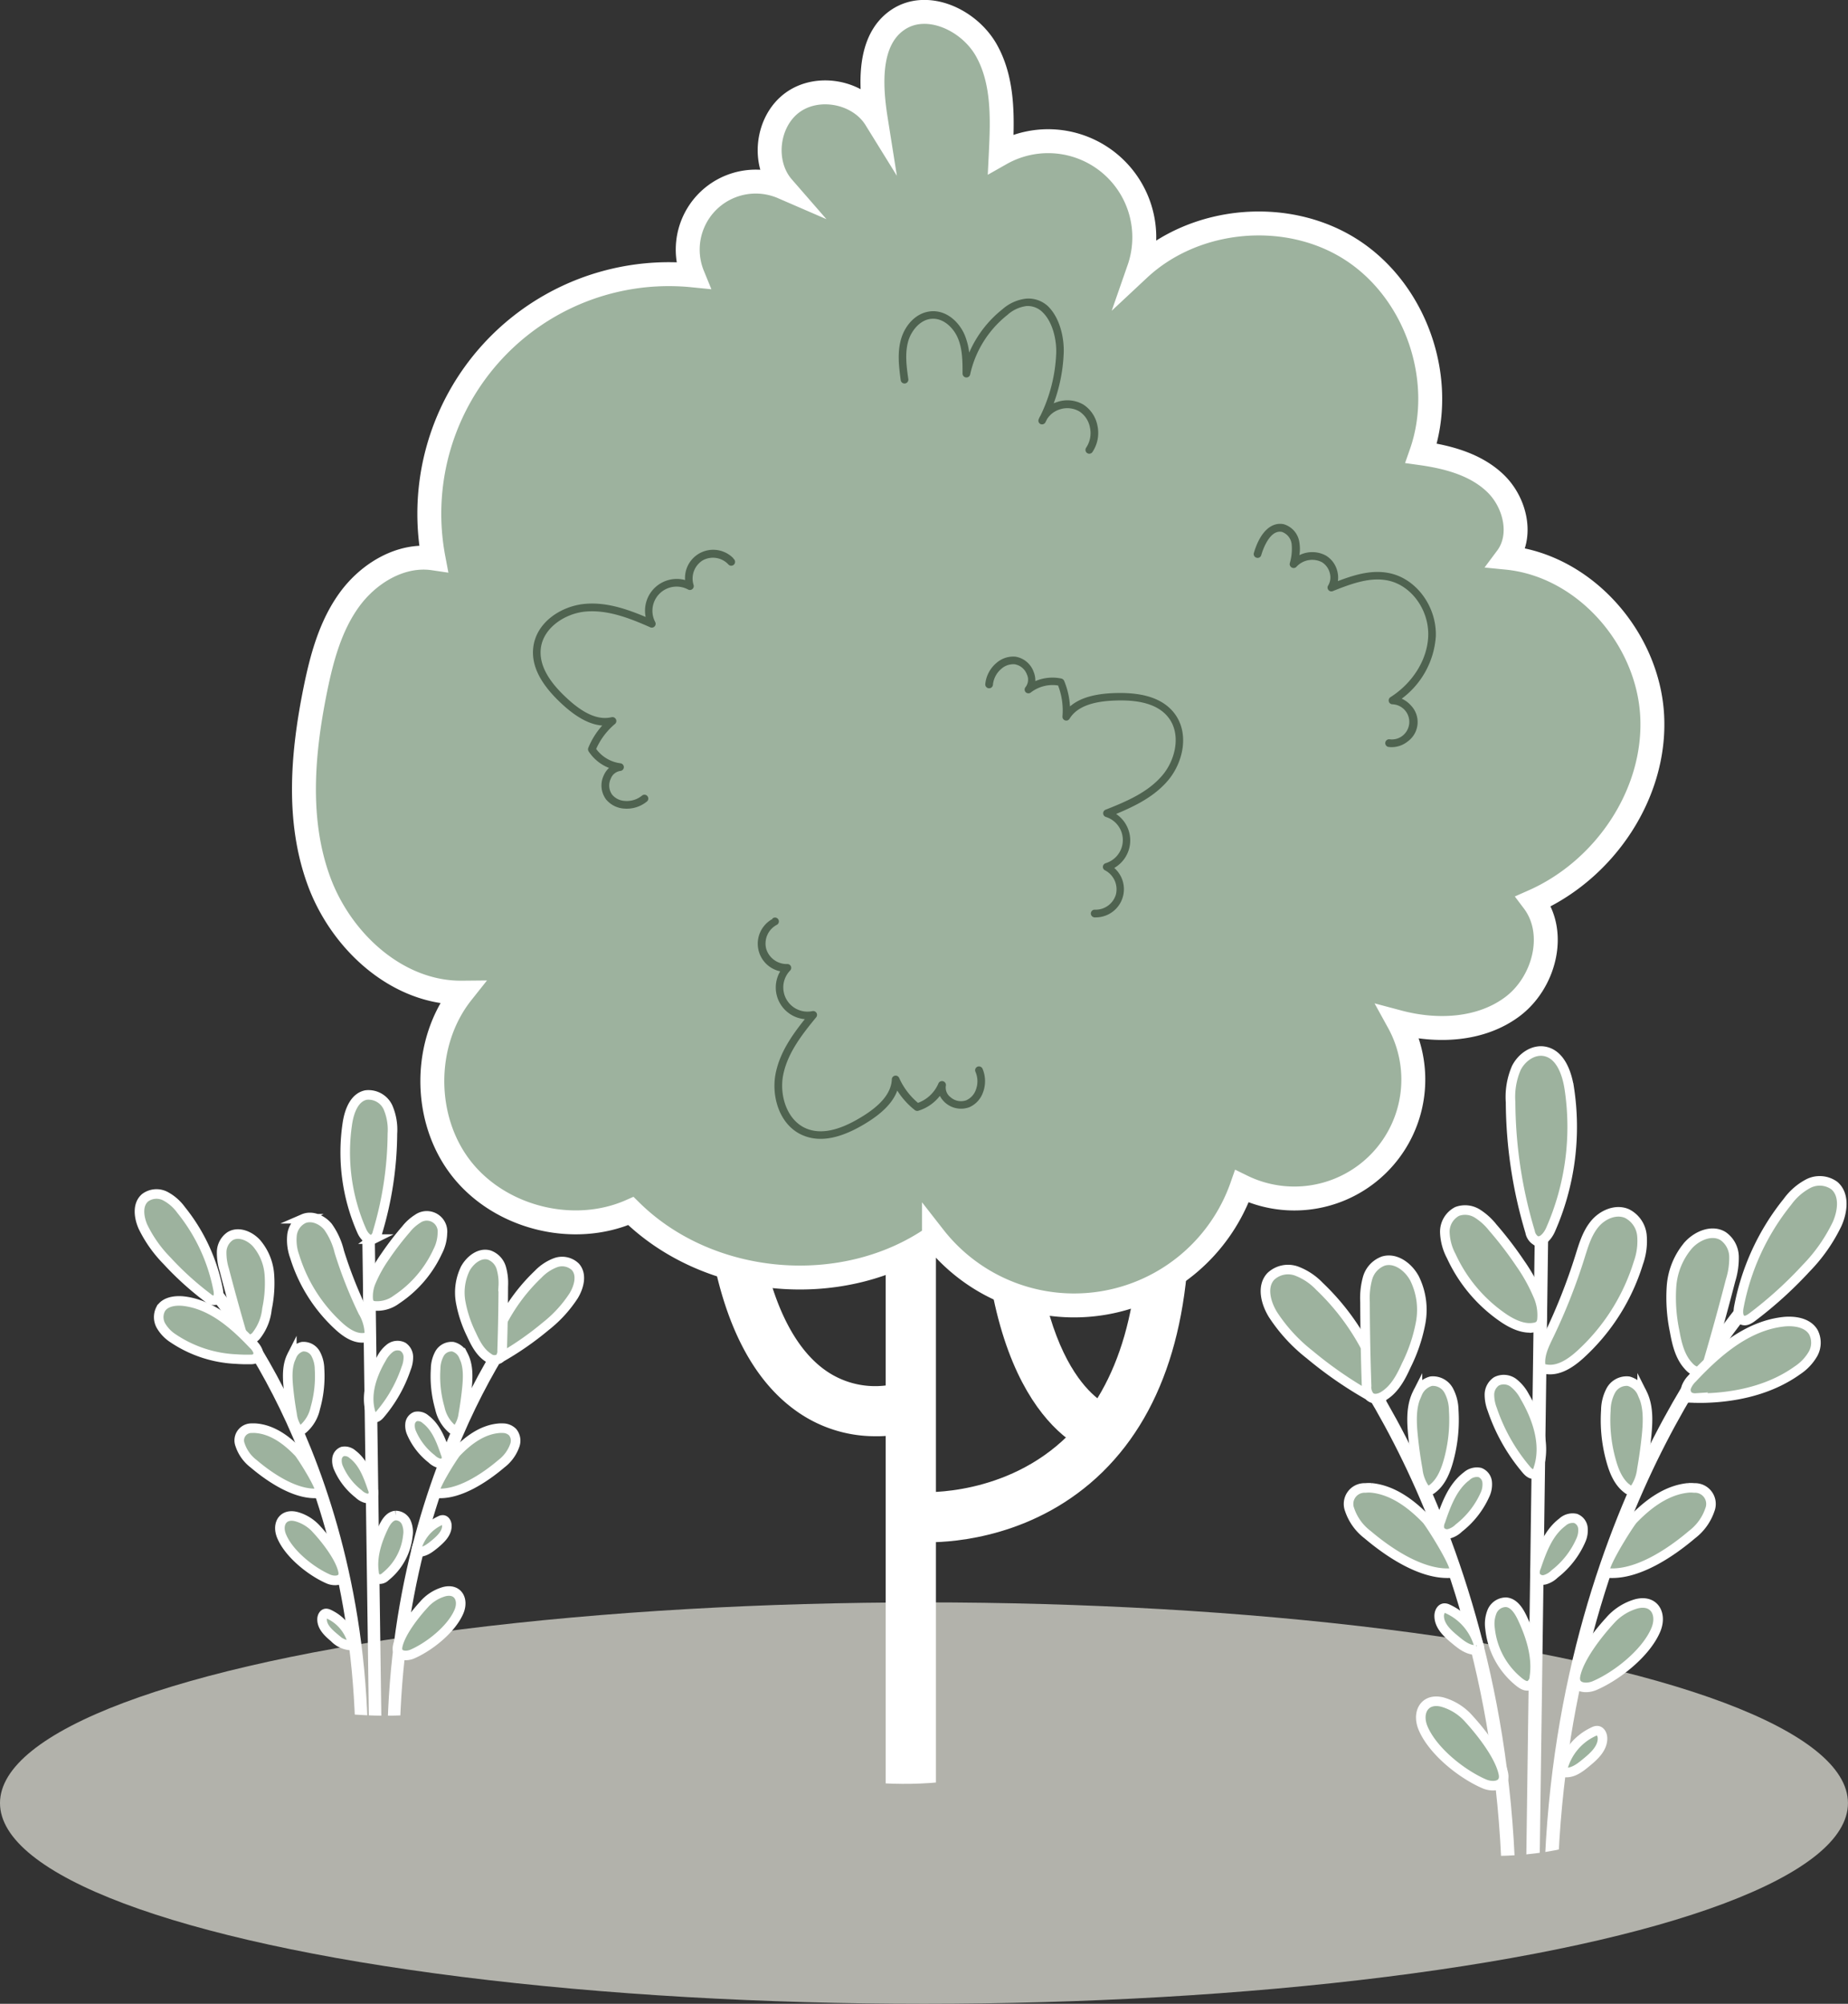 <svg xmlns="http://www.w3.org/2000/svg" viewBox="0 0 386.17 418.72"><rect x="0" y="0" width="386.17" height="418.72" fill="#333333" stroke="none"/><defs><style>.cls-1{fill:#b2b2ab;}.cls-2,.cls-5{fill:#fff;}.cls-2,.cls-3,.cls-5,.cls-6{stroke:#fff;}.cls-2,.cls-3,.cls-6{stroke-miterlimit:10;}.cls-2,.cls-3{stroke-width:5px;}.cls-3,.cls-6{fill:#9db29e;}.cls-4{fill:#4f6350;}.cls-5{stroke-linecap:round;stroke-linejoin:round;}.cls-5,.cls-6{stroke-width:2px;}</style></defs><g><g id="Layer_1" data-name="Layer 1"><ellipse class="cls-1" cx="193.08" cy="376.78" rx="193.08" ry="41.94"/><path class="cls-2" d="M193.08,373.82s0,1.72-2.75,1.63-2.75-1.81-2.75-1.81V222h5.5Z"/><path class="cls-2" d="M194,319.78c-.89,0-1.44,0-1.56,0l.37-5.49c.18,0,18.39,1,32.06-12.48,11.5-11.34,16.7-29.48,15.47-53.91l5.5-.28c1.31,26.11-4.46,45.68-17.17,58.17C215.49,318.71,199.1,319.78,194,319.78Z"/><path class="cls-2" d="M230.62,301.8c-.83-.16-20.47-4.6-22.85-49.34l5.5-.3c2.12,39.88,18.27,44.21,18.43,44.25Z"/><path class="cls-2" d="M182.93,297.62a25.8,25.8,0,0,1-15.25-4.93C155.31,283.77,149,264,149,234h5.51c0,35.11,8.89,48.89,16.35,54.26a20.47,20.47,0,0,0,17.18,3.23l1.75,5.22A23.4,23.4,0,0,1,182.93,297.62Z"/><path class="cls-3" d="M163.57,39.12a14.21,14.21,0,0,0-18.8,18.42,50.06,50.06,0,0,0-54.18,59.14c-6.77-1-13.51,3.06-17.54,8.58s-5.84,12.33-7.19,19c-2.66,13.2-3.85,27.23.8,39.87s16.42,23.43,29.89,23.3c-8.18,10.3-8.29,26.22-.24,36.63s23.49,14.32,35.52,9c16.36,16.15,44.47,18.57,63.34,5.44a37.15,37.15,0,0,0,64.35-10.6,24.86,24.86,0,0,0,32.73-34.31c8,2.13,17.18,1.73,23.81-3.25s9.4-15.34,4.38-22c14.91-6.6,25.65-22.46,24.81-38.74s-14.15-31.46-30.38-33.06c3.41-4.57,1.77-11.51-2.32-15.49s-9.93-5.55-15.57-6.34c5.32-15.18-.94-33.6-14.4-42.4S249.73,45.24,238,56.2a20.09,20.09,0,0,0-28.87-24.09c.36-7.36.61-15.15-3-21.58S193.64,0,187.56,4.18,181.83,17.46,183,24.84c-3.5-5.66-12.09-7.33-17.44-3.38S159.2,34.1,163.57,39.12Z"/><path class="cls-4" d="M227.63,94.81a.86.86,0,0,1-.46-.14.81.81,0,0,1-.2-1.12,5.48,5.48,0,0,0,.79-4.22A5.11,5.11,0,0,0,225.59,86a5,5,0,0,0-4.16-.44,4.8,4.8,0,0,0-2.62,2l-.36.71a.81.81,0,0,1-1,.35.79.79,0,0,1-.41-1,5.7,5.7,0,0,1,.41-.82,32.5,32.5,0,0,0,3.26-13c.1-2.77-.73-6.49-2.81-8.52a4.41,4.41,0,0,0-3.36-1.33,7.34,7.34,0,0,0-4.05,1.88,21.83,21.83,0,0,0-7.76,12.41.78.78,0,0,1-.87.63.81.81,0,0,1-.72-.79c0-2.54,0-5.16-1-7.47-.82-1.93-2.76-4-5.12-4h-.09c-2.47,0-4.45,2.36-5.12,4.62-.76,2.55-.37,5.43,0,8a.8.8,0,1,1-1.59.21c-.36-2.7-.76-5.77.09-8.65s3.24-5.69,6.63-5.76H195c3.1,0,5.54,2.47,6.6,5a14.09,14.09,0,0,1,.93,3.65,23.45,23.45,0,0,1,6.95-9.06,9,9,0,0,1,5-2.22A6,6,0,0,1,219,64c2.59,2.54,3.39,6.83,3.28,9.73a34,34,0,0,1-2.09,10.55,7.15,7.15,0,0,1,.77-.29,6.6,6.6,0,0,1,5.52.61A6.79,6.79,0,0,1,229.34,89a7.19,7.19,0,0,1-1.05,5.45A.82.82,0,0,1,227.63,94.81Z"/><path class="cls-4" d="M290.84,156.13a5,5,0,0,1-.77-.06.81.81,0,0,1,.26-1.59,3.61,3.61,0,0,0,2.81-.78,3.68,3.68,0,0,0-2.16-6.53.79.79,0,0,1-.76-.58.81.81,0,0,1,.33-.9c4.72-3,7.75-7.94,7.9-12.82.17-5.37-3.45-10.43-8.23-11.52-3.69-.84-7.49.48-11.71,2.17a.79.79,0,0,1-.91-.23.78.78,0,0,1-.06-.94,3.27,3.27,0,0,0,.36-2.53,3.73,3.73,0,0,0-1.66-2.34,4.46,4.46,0,0,0-5.31.94.79.79,0,0,1-1,.17.81.81,0,0,1-.41-.89,10.56,10.56,0,0,0,.39-4,3.07,3.07,0,0,0-2-2.54c-2.62-.59-4.09,3.93-4.35,4.84a.78.78,0,0,1-1,.54.79.79,0,0,1-.54-1c1.26-4.3,3.59-6.53,6.23-6a4.62,4.62,0,0,1,3.28,3.83,8.34,8.34,0,0,1,0,2.64,6,6,0,0,1,5.53.08,5.25,5.25,0,0,1,2.41,3.34,5.18,5.18,0,0,1,.1,2c3.83-1.46,7.37-2.44,11-1.61,5.5,1.26,9.66,7,9.47,13.14A17.72,17.72,0,0,1,292.91,146a5.42,5.42,0,0,1,1.88,1.37,5,5,0,0,1-.67,7.6A5.37,5.37,0,0,1,290.84,156.13Z"/><path class="cls-4" d="M229,191.7h-.29a.82.82,0,0,1-.76-.85.8.8,0,0,1,.85-.76,4.42,4.42,0,0,0,4.4-3.22,4.48,4.48,0,0,0-2.28-5,.78.78,0,0,1-.45-.78.82.82,0,0,1,.57-.71,5.06,5.06,0,0,0,.05-9.67.8.8,0,0,1-.06-1.51c4.58-1.8,8.93-3.71,11.87-7.19,2.79-3.28,4-8.74,1.15-12.21-2-2.48-5.68-3.63-11.09-3.41-4.9.17-8,1.41-9.46,3.8a.8.8,0,0,1-1.48-.49,14.52,14.52,0,0,0-.92-6.46,7.43,7.43,0,0,0-5.7,1.47.81.81,0,0,1-1.08-.08.8.8,0,0,1,0-1.07,2.54,2.54,0,0,0,.27-2.62,3.32,3.32,0,0,0-2.55-2.13,3.76,3.76,0,0,0-2.77.93,5,5,0,0,0-1.78,3.35.79.79,0,0,1-.87.73.81.81,0,0,1-.73-.87,6.62,6.62,0,0,1,2.36-4.44,5.32,5.32,0,0,1,3.95-1.29A4.87,4.87,0,0,1,216,140.4a4.76,4.76,0,0,1,.35,1.93,9.06,9.06,0,0,1,5.44-.54.85.85,0,0,1,.58.48,16.15,16.15,0,0,1,1.22,5.35c2-1.73,5-2.64,9.25-2.79,6-.21,10,1.11,12.39,4,3.48,4.27,2,10.53-1.16,14.26-2.82,3.32-6.69,5.27-10.84,7a6.64,6.64,0,0,1-.39,11.28A5.89,5.89,0,0,1,229,191.7Z"/><path class="cls-4" d="M153.2,116.66l.2.21a.81.81,0,0,1-.06,1.14.8.8,0,0,1-1.14-.07,4.41,4.41,0,0,0-5.38-.83,4.48,4.48,0,0,0-1.89,5.11.8.8,0,0,1-.24.87.79.79,0,0,1-.9.1,5.05,5.05,0,0,0-6.87,6.8.8.8,0,0,1-1,1.11c-4.51-2-8.94-3.68-13.48-3.31-4.29.35-9,3.38-9.44,7.83-.32,3.19,1.44,6.58,5.43,10.25,3.57,3.34,6.64,4.65,9.37,4a.81.81,0,0,1,.9.42.8.8,0,0,1-.2,1,14.47,14.47,0,0,0-3.92,5.21,7.46,7.46,0,0,0,5.08,3,.81.81,0,0,1,.7.82.8.8,0,0,1-.74.78,2.51,2.51,0,0,0-2,1.65,3.27,3.27,0,0,0,.3,3.31,3.67,3.67,0,0,0,2.61,1.3,5,5,0,0,0,3.62-1.1.79.79,0,0,1,1.13.09.8.8,0,0,1-.09,1.13,6.65,6.65,0,0,1-4.81,1.48,5.34,5.34,0,0,1-3.71-1.88,4.89,4.89,0,0,1-.53-5,4.84,4.84,0,0,1,1.12-1.61A9,9,0,0,1,123,157a.81.81,0,0,1-.06-.74,16,16,0,0,1,2.91-4.65c-2.63-.19-5.43-1.71-8.51-4.58-4.37-4.06-6.3-7.86-5.92-11.59.55-5.48,6-8.86,10.9-9.26,4.33-.36,8.45,1,12.6,2.74a6.63,6.63,0,0,1,8.24-7.71,5.89,5.89,0,0,1,10.08-4.56Z"/><path class="cls-4" d="M161.42,191.92l.26-.14a.81.81,0,0,1,.7,1.45,4.42,4.42,0,0,0-2.28,5,4.48,4.48,0,0,0,4.39,3.22.8.8,0,0,1,.78.47.82.82,0,0,1-.16.89,5.06,5.06,0,0,0,4.65,8.48.8.8,0,0,1,.79,1.29c-3.13,3.8-6,7.58-6.89,12.05-.84,4.22.77,9.57,4.93,11.23,3,1.19,6.72.42,11.35-2.4,4.19-2.52,6.3-5.11,6.42-7.91a.8.8,0,0,1,1.54-.29,14.55,14.55,0,0,0,3.93,5.2,7.42,7.42,0,0,0,4.27-4.06.81.81,0,0,1,1-.45.8.8,0,0,1,.55.93,2.5,2.5,0,0,0,1,2.41,3.28,3.28,0,0,0,3.26.63,3.77,3.77,0,0,0,2-2.16,5,5,0,0,0-.07-3.79.8.8,0,0,1,.4-1.06.82.82,0,0,1,1.07.4,6.68,6.68,0,0,1,.09,5,5.29,5.29,0,0,1-2.82,3.05A5,5,0,0,1,196.4,229a9.07,9.07,0,0,1-4.5,3.11.83.83,0,0,1-.73-.14,16.21,16.21,0,0,1-3.67-4.08c-.9,2.48-3.13,4.76-6.74,6.93-5.1,3.08-9.28,3.89-12.77,2.51-5.11-2-6.86-8.24-5.91-13,.85-4.27,3.29-7.85,6.1-11.36a6.64,6.64,0,0,1-5.14-10,5.89,5.89,0,0,1-1.62-10.94Z"/><rect class="cls-5" x="77.35" y="248.94" width="0.61" height="110.56" transform="translate(-4.15 1.09) rotate(-0.78)"/><path class="cls-5" d="M75.21,360.37l.61,0c-.95-31.45-10-55.23-17.37-69.64-8-15.63-15.93-23.93-16-24l-.44.42c.08.08,7.94,8.33,15.92,23.89C65.29,305.36,74.26,329.05,75.21,360.37Z"/><path class="cls-5" d="M82.59,360.37c.94-31.32,9.92-55,17.28-69.36,8-15.56,15.84-23.81,15.92-23.89l-.44-.42c-.08.08-8,8.38-16,24C91.94,305.12,82.92,328.9,82,360.35Z"/><path class="cls-6" d="M76.5,228.82c-2.45.48-3.5,3.36-3.89,5.82a40.68,40.68,0,0,0,3,22.61c.45,1,1.42,2.17,2.4,1.68a2.09,2.09,0,0,0,.86-1.36A73.22,73.22,0,0,0,82,236.89a11.84,11.84,0,0,0-.92-5.48A4.49,4.49,0,0,0,76.5,228.82Z"/><path class="cls-6" d="M70.91,261.6a15,15,0,0,0-2.37-5.25c-1.23-1.49-3.36-2.44-5.14-1.67a4.37,4.37,0,0,0-2.39,3.5,10.12,10.12,0,0,0,.56,4.35,32.89,32.89,0,0,0,9.24,14.6c1.57,1.43,3.58,2.79,5.67,2.35a.73.73,0,0,0,.71-.78,9.32,9.32,0,0,0-1.34-4.59A91.6,91.6,0,0,1,70.91,261.6Z"/><path class="cls-6" d="M77.29,272.45a1.63,1.63,0,0,1-.34-.86,7.79,7.79,0,0,1,.7-4,27.78,27.78,0,0,1,2.81-5,60,60,0,0,1,4.36-5.69,9.62,9.62,0,0,1,2.46-2.22,3.28,3.28,0,0,1,5.17,3,8.84,8.84,0,0,1-1,3.86,24.19,24.19,0,0,1-8.58,10,6.73,6.73,0,0,1-4.69,1.34A1.57,1.57,0,0,1,77.29,272.45Z"/><path class="cls-6" d="M84.2,281.44a2.56,2.56,0,0,1,1.13,2.07,6.2,6.2,0,0,1-.45,2.4,29.14,29.14,0,0,1-5.48,9.66c-.34.4-.87.84-1.35.6a1.19,1.19,0,0,1-.51-.73c-1.3-3.83.12-8.07,2.17-11.56a6.58,6.58,0,0,1,1.8-2.18A2.58,2.58,0,0,1,84.2,281.44Z"/><path class="cls-6" d="M71.58,303.31a1.82,1.82,0,0,0-1.15,1.47,3.71,3.71,0,0,0,.28,1.91,13.88,13.88,0,0,0,4.23,5.48,3.54,3.54,0,0,0,1.52.9,1.32,1.32,0,0,0,1.51-.65,2,2,0,0,0-.13-1.36c-.91-2.65-1.93-5.47-4.17-7.16A2.42,2.42,0,0,0,71.58,303.31Z"/><path class="cls-6" d="M86.85,296a1.82,1.82,0,0,0-1.15,1.47,3.71,3.71,0,0,0,.28,1.91,13.88,13.88,0,0,0,4.23,5.48,3.6,3.6,0,0,0,1.52.9,1.32,1.32,0,0,0,1.51-.65,2,2,0,0,0-.13-1.36c-.91-2.65-1.93-5.47-4.17-7.16A2.42,2.42,0,0,0,86.85,296Z"/><path class="cls-6" d="M80.13,319.13c.53-1.11,1.31-2.34,2.54-2.44a2.43,2.43,0,0,1,2.22,1.44,5,5,0,0,1,.34,2.77,12.61,12.61,0,0,1-4.68,8.56,1.71,1.71,0,0,1-1.68.47,1.66,1.66,0,0,1-.71-1.34C77.68,325.35,78.73,322.08,80.13,319.13Z"/><path class="cls-6" d="M29.87,256.33a26.77,26.77,0,0,0,5,7.09,63.83,63.83,0,0,0,8.57,7.77,1.75,1.75,0,0,0,1.54.5c.75-.28.77-1.31.62-2.09a37.93,37.93,0,0,0-7.75-16.76,9.72,9.72,0,0,0-3.32-2.9,4,4,0,0,0-4.19.33C28.66,251.68,29,254.34,29.87,256.33Z"/><path class="cls-6" d="M51.35,279.77a2.34,2.34,0,0,1-.92-1.5q-1.87-6.43-3.56-12.91a12,12,0,0,1-.55-3.79,4.1,4.1,0,0,1,1.76-3.25c1.76-1.07,4.13-.07,5.52,1.46a11.34,11.34,0,0,1,2.69,6.55,25.78,25.78,0,0,1-.5,7.17,10.68,10.68,0,0,1-2.21,5.55A2,2,0,0,1,51.35,279.77Z"/><path class="cls-6" d="M36.2,279.68A25.61,25.61,0,0,0,49.37,284c1,.07,2,.1,3,.07a2,2,0,0,0,1.1-.25,1.39,1.39,0,0,0,.39-1.54,4,4,0,0,0-1-1.38c-4-4.23-8.69-8.31-14.44-9-1.8-.21-4,.1-4.86,1.68a3.64,3.64,0,0,0,.09,3.46A7.86,7.86,0,0,0,36.2,279.68Z"/><path class="cls-6" d="M63.16,281.41a2.88,2.88,0,0,1,2.78,1.45,6.89,6.89,0,0,1,.83,3.2,24.3,24.3,0,0,1-.88,8.18,7.94,7.94,0,0,1-2.54,4.34,1,1,0,0,1-.53.25,1,1,0,0,1-.84-.53,6.76,6.76,0,0,1-.95-2.79q-.49-2.73-.76-5.49c-.22-2.27-.32-4.67.71-6.7A3.31,3.31,0,0,1,63.16,281.41Z"/><path class="cls-6" d="M52.66,298.44a2.55,2.55,0,0,0-2.49,3.48A8.22,8.22,0,0,0,53,305.87c3.43,2.92,9,6.69,13.73,6.15,1.2-.14-3.75-7.9-4.32-8.49-2.35-2.46-5.31-4.74-8.81-5.07A6.13,6.13,0,0,0,52.66,298.44Z"/><path class="cls-6" d="M61.89,316.91c-2.88-.71-4.1,1.72-3,4.19,1.57,3.67,6.17,7.31,9.74,8.86,1.37.59,3.46.38,3.06-1.62-.57-2.82-3.55-6.62-5.45-8.69A8.84,8.84,0,0,0,61.89,316.91Z"/><path class="cls-6" d="M68.68,337.29a1.39,1.39,0,0,0-.52-.14c-.56,0-.87.69-.86,1.25,0,1.59,1.34,2.81,2.56,3.83a5.16,5.16,0,0,0,3.36,1.61.52.52,0,0,0,.43-.18.58.58,0,0,0,0-.45A9,9,0,0,0,68.68,337.29Z"/><path class="cls-6" d="M119.87,270.78a26.56,26.56,0,0,1-5.86,6.39,64.06,64.06,0,0,1-9.5,6.58,1.76,1.76,0,0,1-1.6.29c-.71-.37-.59-1.4-.34-2.15a38,38,0,0,1,9.88-15.61,9.83,9.83,0,0,1,3.66-2.43,4,4,0,0,1,4.12.87C121.68,266.34,121,268.93,119.87,270.78Z"/><path class="cls-6" d="M104.41,283.86a2.38,2.38,0,0,0,.52-1.68q.22-6.71.24-13.39a11.53,11.53,0,0,0-.41-3.8,4.08,4.08,0,0,0-2.5-2.72c-2-.6-4,1-5,2.78a11.36,11.36,0,0,0-1,7,25.91,25.91,0,0,0,2.26,6.82c.84,1.84,1.82,3.73,3.51,4.82A2,2,0,0,0,104.41,283.86Z"/><path class="cls-6" d="M94.64,281.41a2.89,2.89,0,0,0-2.79,1.45,6.76,6.76,0,0,0-.82,3.2,24,24,0,0,0,.88,8.18,7.92,7.92,0,0,0,2.53,4.34,1,1,0,0,0,.53.25,1.05,1.05,0,0,0,.85-.53,6.76,6.76,0,0,0,1-2.79q.48-2.73.76-5.49c.22-2.27.31-4.67-.72-6.7A3.32,3.32,0,0,0,94.64,281.41Z"/><path class="cls-6" d="M105.13,298.44a2.86,2.86,0,0,1,2,.84,2.83,2.83,0,0,1,.48,2.64,8.26,8.26,0,0,1-2.84,3.95c-3.43,2.92-9,6.69-13.74,6.15-1.19-.14,3.76-7.9,4.32-8.49,2.36-2.46,5.32-4.74,8.82-5.07A6,6,0,0,1,105.13,298.44Z"/><path class="cls-6" d="M92.85,332.59c2.88-.71,4.1,1.71,3.05,4.19-1.57,3.67-6.17,7.31-9.74,8.86-1.37.59-3.46.38-3.06-1.63.57-2.81,3.55-6.61,5.45-8.68A8.88,8.88,0,0,1,92.85,332.59Z"/><path class="cls-6" d="M92,317.75a1,1,0,0,1,.52-.14c.56,0,.87.68.86,1.25,0,1.58-1.34,2.81-2.56,3.83-1,.81-2.1,1.68-3.37,1.6a.49.49,0,0,1-.42-.17.54.54,0,0,1,0-.45A9,9,0,0,1,92,317.75Z"/><rect class="cls-5" x="248.87" y="318.1" width="144.87" height="0.8" transform="translate(-1.55 635.42) rotate(-89.22)"/><path class="cls-5" d="M324.51,392.07l-.8,0c1.24-41.21,13.05-72.38,22.75-91.26,10.51-20.47,20.87-31.35,21-31.46l.58.56c-.1.11-10.4,10.92-20.86,31.3C337.51,320,325.74,351,324.51,392.07Z"/><path class="cls-5" d="M314.84,392.07c-1.24-41-13-72.08-22.65-90.88-10.46-20.38-20.75-31.19-20.86-31.3l.58-.56c.1.11,10.47,11,21,31.46,9.69,18.88,21.51,50,22.75,91.26Z"/><path class="cls-6" d="M322.81,219.7c3.21.63,4.59,4.41,5.1,7.63A53.31,53.31,0,0,1,324,257c-.58,1.31-1.85,2.84-3.13,2.19a2.68,2.68,0,0,1-1.13-1.78,95.65,95.65,0,0,1-4.08-27.09,15.27,15.27,0,0,1,1.21-7.17C318,220.93,320.41,219.23,322.81,219.7Z"/><path class="cls-6" d="M330.14,262.66c.76-2.42,1.48-4.93,3.1-6.89s4.41-3.19,6.74-2.18a5.73,5.73,0,0,1,3.13,4.58,13.44,13.44,0,0,1-.74,5.71A43,43,0,0,1,330.27,283c-2.06,1.88-4.7,3.66-7.42,3.08a1.18,1.18,0,0,1-.76-.4,1.21,1.21,0,0,1-.18-.62c-.16-2.11.83-4.11,1.75-6A122.17,122.17,0,0,0,330.14,262.66Z"/><path class="cls-6" d="M321.78,276.87a2.12,2.12,0,0,0,.44-1.13,10.12,10.12,0,0,0-.91-5.23,36.21,36.21,0,0,0-3.68-6.57,76.53,76.53,0,0,0-5.71-7.45,12.85,12.85,0,0,0-3.24-2.92,4.82,4.82,0,0,0-4.19-.42,4.78,4.78,0,0,0-2.57,4.3,11.39,11.39,0,0,0,1.36,5.06,31.57,31.57,0,0,0,11.24,13.13c1.84,1.17,4,2.15,6.14,1.75A2.08,2.08,0,0,0,321.78,276.87Z"/><path class="cls-6" d="M312.72,288.65a3.37,3.37,0,0,0-1.48,2.72,8.49,8.49,0,0,0,.59,3.14A38.48,38.48,0,0,0,319,307.16c.45.53,1.14,1.1,1.77.79a1.54,1.54,0,0,0,.67-1c1.71-5-.16-10.57-2.84-15.14a8.75,8.75,0,0,0-2.36-2.86A3.38,3.38,0,0,0,312.72,288.65Z"/><path class="cls-6" d="M329.26,317.3a2.41,2.41,0,0,1,1.51,1.93,5,5,0,0,1-.37,2.51,18,18,0,0,1-5.55,7.17,4.76,4.76,0,0,1-2,1.19,1.75,1.75,0,0,1-2-.85,2.57,2.57,0,0,1,.16-1.78c1.19-3.49,2.54-7.18,5.48-9.39A3.13,3.13,0,0,1,329.26,317.3Z"/><path class="cls-6" d="M309.26,307.7a2.4,2.4,0,0,1,1.5,1.92,5.09,5.09,0,0,1-.36,2.52,18.31,18.31,0,0,1-5.56,7.17,4.64,4.64,0,0,1-2,1.18,1.74,1.74,0,0,1-2-.85,2.58,2.58,0,0,1,.17-1.78c1.19-3.48,2.53-7.17,5.47-9.39A3.18,3.18,0,0,1,309.26,307.7Z"/><path class="cls-6" d="M318.06,338c-.7-1.45-1.72-3.06-3.33-3.19a3.17,3.17,0,0,0-2.92,1.89,6.84,6.84,0,0,0-.44,3.62,16.51,16.51,0,0,0,6.14,11.21c.63.5,1.47,1,2.19.62a2.15,2.15,0,0,0,.94-1.75C321.26,346.19,319.9,341.9,318.06,338Z"/><path class="cls-6" d="M383.91,255.74a34.82,34.82,0,0,1-6.51,9.3,84.69,84.69,0,0,1-11.23,10.18c-.59.44-1.33.91-2,.65-1-.35-1-1.71-.81-2.74a49.75,49.75,0,0,1,10.16-22,12.71,12.71,0,0,1,4.34-3.79,5.22,5.22,0,0,1,5.49.43C385.5,249.66,385.06,253.14,383.91,255.74Z"/><path class="cls-6" d="M355.77,286.46a3,3,0,0,0,1.2-2q2.47-8.42,4.66-16.91a15.6,15.6,0,0,0,.72-5,5.36,5.36,0,0,0-2.3-4.26c-2.31-1.41-5.41-.09-7.23,1.91a14.88,14.88,0,0,0-3.53,8.59,34.5,34.5,0,0,0,.65,9.39c.47,2.6,1.1,5.32,2.9,7.26C353.59,286.33,354.79,287,355.77,286.46Z"/><path class="cls-6" d="M375.62,286.34c-5,3.59-11.14,5.26-17.27,5.7-1.32.09-2.65.14-4,.1a2.49,2.49,0,0,1-1.43-.34,1.78,1.78,0,0,1-.51-2,5.21,5.21,0,0,1,1.25-1.81c5.19-5.54,11.38-10.89,18.92-11.78,2.36-.27,5.18.14,6.37,2.2a4.78,4.78,0,0,1-.11,4.54A10.32,10.32,0,0,1,375.62,286.34Z"/><path class="cls-6" d="M340.3,288.62a3.76,3.76,0,0,0-3.66,1.89,9,9,0,0,0-1.07,4.19,31.28,31.28,0,0,0,1.15,10.72c.61,2.15,1.53,4.35,3.32,5.69a1.31,1.31,0,0,0,.69.33,1.36,1.36,0,0,0,1.11-.7,9,9,0,0,0,1.25-3.65q.63-3.58,1-7.2c.29-3,.41-6.11-.93-8.77A4.32,4.32,0,0,0,340.3,288.62Z"/><path class="cls-6" d="M354.05,310.93a3.34,3.34,0,0,1,3.26,4.55,10.89,10.89,0,0,1-3.73,5.19c-4.49,3.82-11.76,8.75-18,8-1.57-.17,4.91-10.34,5.65-11.12,3.09-3.22,7-6.2,11.56-6.64A7.42,7.42,0,0,1,354.05,310.93Z"/><path class="cls-6" d="M342,335.13c3.78-.93,5.38,2.24,4,5.48-2.05,4.82-8.08,9.59-12.76,11.61-1.8.78-4.53.51-4-2.12.73-3.69,4.64-8.67,7.13-11.39A11.57,11.57,0,0,1,342,335.13Z"/><path class="cls-6" d="M333.06,361.83a1.5,1.5,0,0,1,.68-.18c.74,0,1.14.9,1.13,1.63,0,2.08-1.76,3.69-3.36,5-1.28,1.07-2.74,2.21-4.4,2.11a.7.7,0,0,1-.56-.23.75.75,0,0,1,0-.59A11.8,11.8,0,0,1,333.06,361.83Z"/><path class="cls-6" d="M266,274.69a34.62,34.62,0,0,0,7.67,8.36,84,84,0,0,0,12.46,8.62,2.3,2.3,0,0,0,2.1.39c.92-.48.76-1.84.43-2.82a49.65,49.65,0,0,0-12.94-20.45,12.92,12.92,0,0,0-4.8-3.19,5.23,5.23,0,0,0-5.39,1.15C263.61,268.86,264.51,272.26,266,274.69Z"/><path class="cls-6" d="M286.24,291.82a3,3,0,0,1-.67-2.2q-.3-8.78-.33-17.55a15.69,15.69,0,0,1,.54-5,5.35,5.35,0,0,1,3.28-3.55c2.59-.79,5.27,1.25,6.54,3.64a14.82,14.82,0,0,1,1.28,9.19,33.79,33.79,0,0,1-3,8.94c-1.09,2.41-2.38,4.89-4.6,6.32C288.39,292.23,287.06,292.58,286.24,291.82Z"/><path class="cls-6" d="M299.05,288.62a3.75,3.75,0,0,1,3.65,1.89,9,9,0,0,1,1.08,4.19,31.78,31.78,0,0,1-1.15,10.72c-.62,2.15-1.54,4.35-3.32,5.69a1.38,1.38,0,0,1-.7.33,1.35,1.35,0,0,1-1.1-.7,8.68,8.68,0,0,1-1.25-3.65q-.64-3.58-1-7.2c-.29-3-.41-6.11.94-8.77A4.32,4.32,0,0,1,299.05,288.62Z"/><path class="cls-6" d="M285.3,310.93a3.34,3.34,0,0,0-3.27,4.55,10.89,10.89,0,0,0,3.73,5.19c4.5,3.82,11.76,8.75,18,8,1.56-.17-4.92-10.34-5.66-11.12-3.09-3.22-7-6.2-11.55-6.64A7.44,7.44,0,0,0,285.3,310.93Z"/><path class="cls-6" d="M301.39,355.67c-3.78-.93-5.38,2.24-4,5.48,2.06,4.82,8.09,9.59,12.77,11.61,1.8.78,4.52.51,4-2.12-.74-3.69-4.65-8.67-7.14-11.39A11.6,11.6,0,0,0,301.39,355.67Z"/><path class="cls-6" d="M302.55,336.22a1.5,1.5,0,0,0-.68-.18c-.74,0-1.14.9-1.13,1.63,0,2.09,1.76,3.69,3.36,5,1.28,1.07,2.74,2.21,4.4,2.11a.7.7,0,0,0,.56-.23.75.75,0,0,0,0-.59A11.83,11.83,0,0,0,302.55,336.22Z"/><path class="cls-1" d="M211.92,368.68c-20.14,8.47-46.12,1.13-46.12,1.13v10.73h51.39Z"/><path class="cls-1" d="M103.48,354.44c-20.14,8.47-46.12,1.13-46.12,1.13V366.3h51.39Z"/><path class="cls-1" d="M334.65,383.75c-20.14,8.47-46.12,1.13-46.12,1.13v10.73h51.39Z"/></g></g></svg>